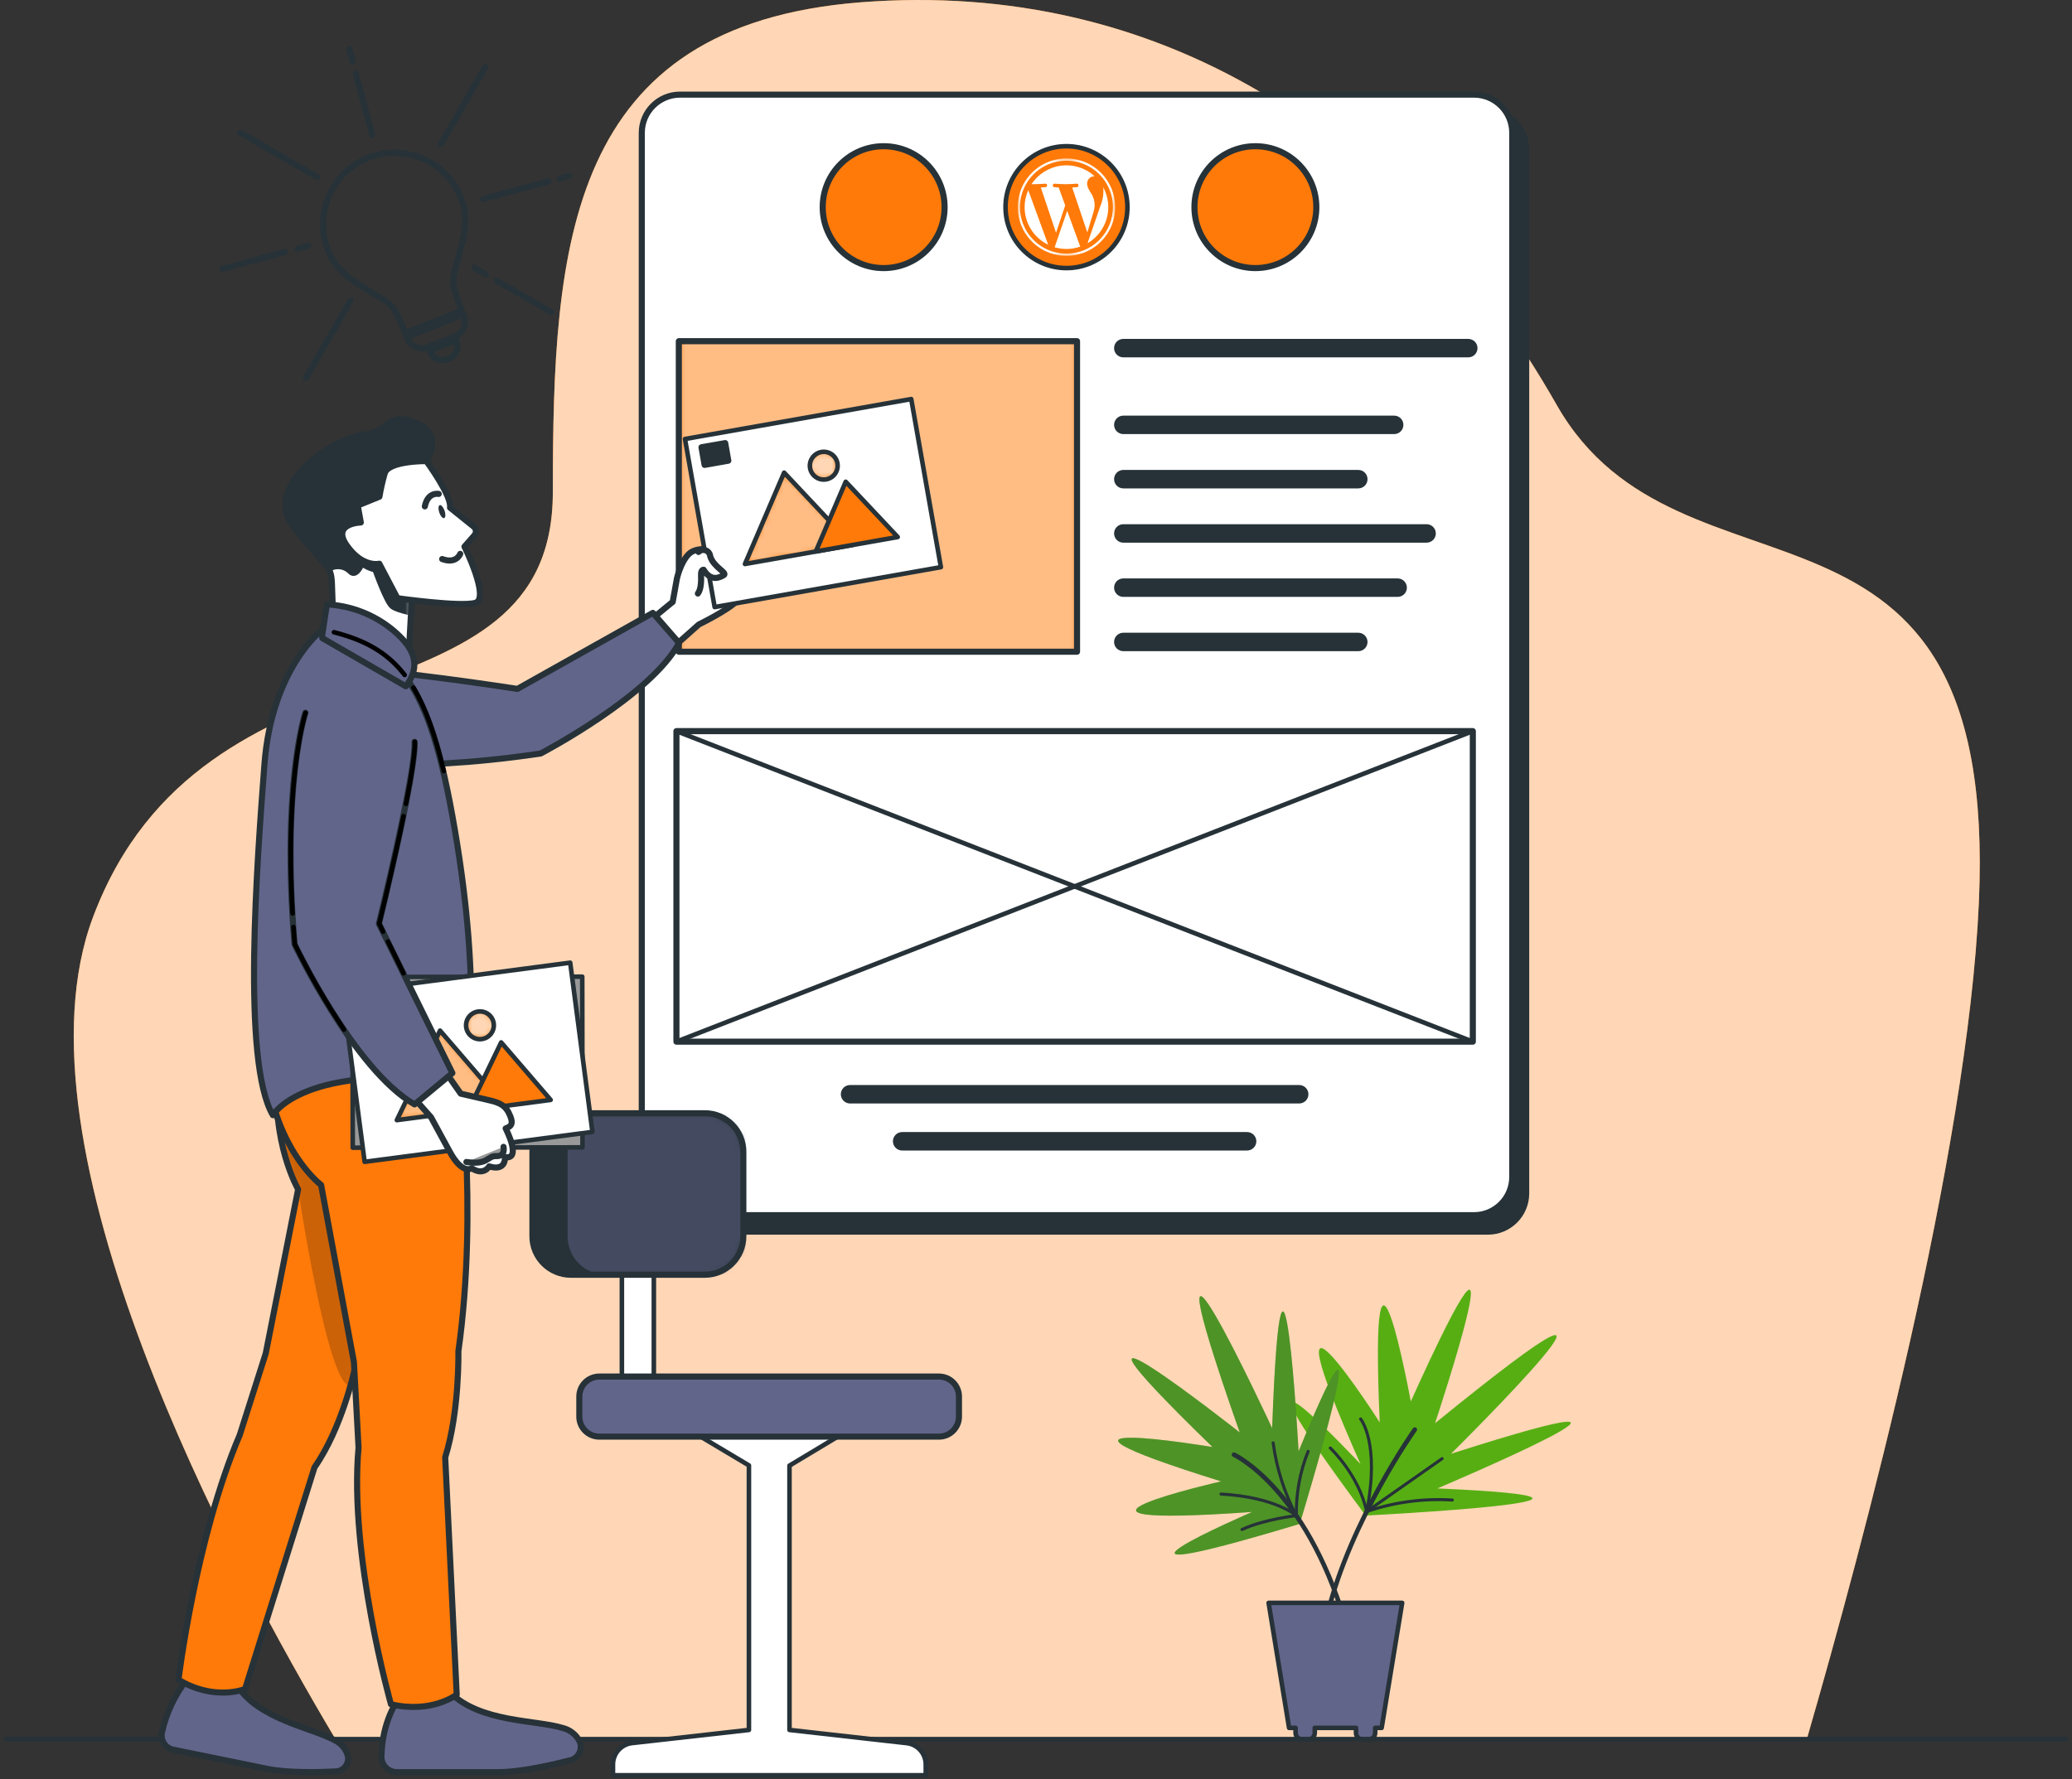 <svg xmlns="http://www.w3.org/2000/svg" width="340" height="292" viewBox="0 0 340 292" fill="none"><rect x="0" y="0" width="340" height="292" fill="#333333" stroke="none"/><path d="M255.447 66.469C229.918 21.641 189.756 -3.371 141.357 0.367C92.959 4.105 90.717 40.248 90.717 80.776C90.717 120.832 33.52 102.148 15.286 150.463C1.077 188.111 38.034 256.895 55.053 285.448H296.484C305.852 253.088 322.871 189.403 324.717 148.184C328.038 74.074 275.817 102.255 255.447 66.469Z" fill="#FF7A09"></path><path opacity="0.7" d="M255.447 66.469C229.918 21.641 189.756 -3.371 141.357 0.367C92.959 4.105 90.717 40.248 90.717 80.776C90.717 120.832 33.52 102.148 15.286 150.463C1.077 188.111 38.034 256.895 55.053 285.448H296.484C305.852 253.088 322.871 189.403 324.717 148.184C328.038 74.074 275.817 102.255 255.447 66.469Z" fill="white"></path><path d="M235.481 233.6C235.481 233.6 251.057 186.759 231.5 230.022C231.5 230.022 224.601 192.366 226.402 233.456C226.402 233.456 206.237 201.925 223.241 240.294C223.241 240.294 197.074 212.387 224.092 248.75C224.092 248.75 276.867 246.099 235.861 244.298C235.861 244.298 283.599 224.072 238.095 238.615C238.095 238.63 278.782 198.338 235.481 233.6Z" fill="#57AE13"></path><path d="M232.159 234.641C232.159 234.641 221.666 249.434 217.867 264.767" stroke="#263238" stroke-width="0.75" stroke-linecap="round" stroke-linejoin="round"></path><path d="M203.43 235.107C203.43 235.107 166.702 206.174 198.955 237.5C198.955 237.5 163.2 231.551 200.376 243.146C200.376 243.146 165.806 250.979 205.467 248.16C205.467 248.16 172.195 262.505 213.277 250.12C213.277 250.12 227.873 202.254 213.087 238.207C213.087 238.207 210.413 189.178 208.749 234.408C208.749 234.393 185.894 185.204 203.43 235.107Z" fill="#4F9326"></path><path opacity="0.3" d="M203.43 235.107C203.43 235.107 166.702 206.174 198.955 237.5C198.955 237.5 163.2 231.551 200.376 243.146C200.376 243.146 165.806 250.979 205.467 248.16C205.467 248.16 172.195 262.505 213.277 250.12C213.277 250.12 227.873 202.254 213.087 238.207C213.087 238.207 210.413 189.178 208.749 234.408C208.749 234.393 185.894 185.204 203.43 235.107Z" fill="#4F9326"></path><path d="M220.719 266.171C214.117 244.137 202.484 238.758 202.484 238.758" stroke="#263238" stroke-width="0.75" stroke-linecap="round" stroke-linejoin="round"></path><path d="M218.289 237.664C218.289 237.664 223 242.086 224.253 248.096C228.772 246.551 233.551 245.908 238.317 246.204" stroke="#263238" stroke-width="0.5" stroke-linecap="round" stroke-linejoin="round"></path><path d="M223.266 232.898C223.266 232.898 226.502 236.827 224.253 248.094L236.638 239.41" stroke="#263238" stroke-width="0.5" stroke-linecap="round" stroke-linejoin="round"></path><path d="M214.655 238.219C213.31 241.569 212.653 245.155 212.725 248.765C212.725 248.765 207.406 249.357 203.805 251.044" stroke="#263238" stroke-width="0.5" stroke-linecap="round" stroke-linejoin="round"></path><path d="M208.915 236.82C209.473 240.992 210.759 245.035 212.714 248.764C212.714 248.764 209.325 245.725 200.359 245.223" stroke="#263238" stroke-width="0.5" stroke-linecap="round" stroke-linejoin="round"></path><path d="M208.172 263.086H230.084L226.718 283.6H225.655V284.421C225.656 284.561 225.629 284.7 225.576 284.83C225.523 284.96 225.445 285.078 225.346 285.178C225.247 285.277 225.129 285.356 225 285.41C224.87 285.464 224.731 285.492 224.591 285.492H223.573C223.432 285.492 223.294 285.464 223.164 285.41C223.034 285.356 222.917 285.277 222.818 285.178C222.719 285.078 222.641 284.96 222.588 284.83C222.535 284.7 222.508 284.561 222.509 284.421V283.6H215.747V284.421C215.747 284.561 215.719 284.701 215.665 284.831C215.612 284.961 215.533 285.079 215.433 285.178C215.334 285.278 215.216 285.357 215.086 285.411C214.956 285.464 214.816 285.492 214.676 285.492H213.658C213.375 285.49 213.104 285.376 212.905 285.176C212.706 284.975 212.594 284.704 212.594 284.421V283.6H211.53L208.172 263.086Z" fill="#62658A" stroke="#263238" stroke-width="0.75" stroke-linecap="round" stroke-linejoin="round"></path><path d="M1 285.445H339" stroke="#263238" stroke-width="0.75" stroke-linecap="round" stroke-linejoin="round"></path><path d="M244.158 18.227H113.87C110.404 18.227 107.594 21.036 107.594 24.503V195.873C107.594 199.339 110.404 202.149 113.87 202.149H244.158C247.625 202.149 250.434 199.339 250.434 195.873V24.503C250.434 21.036 247.625 18.227 244.158 18.227Z" fill="#263238" stroke="#263238" stroke-linecap="round" stroke-linejoin="round"></path><path d="M241.876 15.531H111.588C108.122 15.531 105.312 18.341 105.312 21.807V193.178C105.312 196.644 108.122 199.454 111.588 199.454H241.876C245.342 199.454 248.152 196.644 248.152 193.178V21.807C248.152 18.341 245.342 15.531 241.876 15.531Z" fill="white"></path><mask id="mask0_103_4929" style="mask-type:luminance" maskUnits="userSpaceOnUse" x="105" y="15" width="144" height="185"><path d="M241.876 15.531H111.588C108.122 15.531 105.312 18.341 105.312 21.807V193.178C105.312 196.644 108.122 199.454 111.588 199.454H241.876C245.342 199.454 248.152 196.644 248.152 193.178V21.807C248.152 18.341 245.342 15.531 241.876 15.531Z" fill="white"></path></mask><g mask="url(#mask0_103_4929)"><path opacity="0.8" d="M241.876 15.531H111.588C108.122 15.531 105.312 18.341 105.312 21.807V193.178C105.312 196.644 108.122 199.454 111.588 199.454H241.876C245.342 199.454 248.152 196.644 248.152 193.178V21.807C248.152 18.341 245.342 15.531 241.876 15.531Z" fill="white"></path></g><path d="M241.876 15.531H111.588C108.122 15.531 105.312 18.341 105.312 21.807V193.178C105.312 196.644 108.122 199.454 111.588 199.454H241.876C245.342 199.454 248.152 196.644 248.152 193.178V21.807C248.152 18.341 245.342 15.531 241.876 15.531Z" stroke="#263238" stroke-linecap="round" stroke-linejoin="round"></path><path d="M176.733 56H111.391V106.967H176.733V56Z" fill="#FF7A09"></path><mask id="mask1_103_4929" style="mask-type:luminance" maskUnits="userSpaceOnUse" x="111" y="56" width="66" height="51"><path d="M176.733 56H111.391V106.967H176.733V56Z" fill="white"></path></mask><g mask="url(#mask1_103_4929)"><path opacity="0.5" d="M176.733 56H111.391V106.967H176.733V56Z" fill="white"></path></g><path d="M176.733 56H111.391V106.967H176.733V56Z" stroke="#263238" stroke-linecap="round" stroke-linejoin="round"></path><path d="M240.932 58.279H184.327C184.025 58.279 183.735 58.159 183.521 57.946C183.308 57.732 183.188 57.442 183.188 57.14C183.188 56.837 183.308 56.548 183.521 56.334C183.735 56.12 184.025 56 184.327 56H240.932C241.235 56 241.525 56.12 241.738 56.334C241.952 56.548 242.072 56.837 242.072 57.14C242.072 57.442 241.952 57.732 241.738 57.946C241.525 58.159 241.235 58.279 240.932 58.279Z" fill="#263238" stroke="#263238" stroke-width="0.75" stroke-linecap="round" stroke-linejoin="round"></path><path d="M228.775 70.873H184.327C184.025 70.873 183.735 70.753 183.521 70.539C183.308 70.325 183.188 70.036 183.188 69.733C183.188 69.431 183.308 69.141 183.521 68.927C183.735 68.714 184.025 68.594 184.327 68.594H228.775C229.077 68.594 229.367 68.714 229.581 68.927C229.794 69.141 229.915 69.431 229.915 69.733C229.915 70.036 229.794 70.325 229.581 70.539C229.367 70.753 229.077 70.873 228.775 70.873Z" fill="#263238" stroke="#263238" stroke-width="0.75" stroke-linecap="round" stroke-linejoin="round"></path><path d="M222.886 77.508H184.327C183.698 77.508 183.188 78.018 183.188 78.648C183.188 79.277 183.698 79.788 184.327 79.788H222.886C223.516 79.788 224.026 79.277 224.026 78.648C224.026 78.018 223.516 77.508 222.886 77.508Z" fill="#263238" stroke="#263238" stroke-width="0.75" stroke-linecap="round" stroke-linejoin="round"></path><path d="M234.093 88.693H184.327C184.025 88.693 183.735 88.573 183.521 88.36C183.308 88.146 183.188 87.856 183.188 87.554C183.188 87.251 183.308 86.962 183.521 86.748C183.735 86.534 184.025 86.414 184.327 86.414H234.093C234.396 86.414 234.686 86.534 234.899 86.748C235.113 86.962 235.233 87.251 235.233 87.554C235.233 87.856 235.113 88.146 234.899 88.36C234.686 88.573 234.396 88.693 234.093 88.693Z" fill="#263238" stroke="#263238" stroke-width="0.75" stroke-linecap="round" stroke-linejoin="round"></path><path d="M229.345 97.593H184.327C184.025 97.593 183.735 97.472 183.521 97.258C183.308 97.044 183.188 96.754 183.188 96.453C183.188 96.15 183.308 95.861 183.521 95.647C183.735 95.433 184.025 95.312 184.327 95.312H229.345C229.647 95.312 229.937 95.433 230.151 95.647C230.364 95.861 230.484 96.15 230.484 96.453C230.484 96.754 230.364 97.044 230.151 97.258C229.937 97.472 229.647 97.593 229.345 97.593Z" fill="#263238" stroke="#263238" stroke-width="0.75" stroke-linecap="round" stroke-linejoin="round"></path><path d="M222.886 106.506H184.327C184.025 106.506 183.735 106.386 183.521 106.172C183.308 105.959 183.188 105.669 183.188 105.367C183.188 105.064 183.308 104.774 183.521 104.561C183.735 104.347 184.025 104.227 184.327 104.227H222.886C223.189 104.227 223.479 104.347 223.692 104.561C223.906 104.774 224.026 105.064 224.026 105.367C224.026 105.669 223.906 105.959 223.692 106.172C223.479 106.386 223.189 106.506 222.886 106.506Z" fill="#263238" stroke="#263238" stroke-width="0.75" stroke-linecap="round" stroke-linejoin="round"></path><path d="M175 44C180.523 44 185 39.523 185 34C185 28.477 180.523 24 175 24C169.477 24 165 28.477 165 34C165 39.523 169.477 44 175 44Z" fill="#FF7A09" stroke="#263238" stroke-width="0.75" stroke-linecap="round" stroke-linejoin="round"></path><path d="M145 44C150.523 44 155 39.523 155 34C155 28.477 150.523 24 145 24C139.477 24 135 28.477 135 34C135 39.523 139.477 44 145 44Z" fill="#FF7A09" stroke="#263238" stroke-linecap="round" stroke-linejoin="round"></path><path d="M206 44C211.523 44 216 39.523 216 34C216 28.477 211.523 24 206 24C200.477 24 196 28.477 196 34C196 39.523 200.477 44 206 44Z" fill="#FF7A09" stroke="#263238" stroke-linecap="round" stroke-linejoin="round"></path><path d="M148.726 286.095L129.549 283.938V240.554L139.388 234.642V232.477H113.016V234.627L122.893 240.523V283.938L103.716 286.095C102.855 286.193 102.06 286.603 101.483 287.249C100.905 287.895 100.586 288.732 100.586 289.598V291.376H151.91V289.598C151.908 288.723 151.582 287.88 150.993 287.233C150.405 286.586 149.597 286.18 148.726 286.095Z" fill="white" stroke="#263238" stroke-width="0.75" stroke-linecap="round" stroke-linejoin="round"></path><path d="M107.29 207.055H102.047V230.867H107.29V207.055Z" fill="white" stroke="#263238" stroke-width="0.75" stroke-linecap="round" stroke-linejoin="round"></path><path d="M154.068 225.938H98.352C96.535 225.938 95.062 227.41 95.062 229.227V232.509C95.062 234.326 96.535 235.799 98.352 235.799H154.068C155.885 235.799 157.358 234.326 157.358 232.509V229.227C157.358 227.41 155.885 225.938 154.068 225.938Z" fill="#62658A" stroke="#263238" stroke-linecap="round" stroke-linejoin="round"></path><path d="M115.654 182.719H93.689C90.197 182.719 87.367 185.549 87.367 189.04V202.906C87.367 206.398 90.197 209.228 93.689 209.228H115.654C119.145 209.228 121.976 206.398 121.976 202.906V189.04C121.976 185.549 119.145 182.719 115.654 182.719Z" fill="#263238"></path><mask id="mask2_103_4929" style="mask-type:luminance" maskUnits="userSpaceOnUse" x="87" y="182" width="35" height="28"><path d="M115.646 182.719H93.681C90.19 182.719 87.359 185.549 87.359 189.041V202.907C87.359 206.398 90.19 209.228 93.681 209.228H115.646C119.138 209.228 121.968 206.398 121.968 202.907V189.041C121.968 185.549 119.138 182.719 115.646 182.719Z" fill="white"></path></mask><g mask="url(#mask2_103_4929)"><path opacity="0.5" d="M121.422 182.719H99.456C95.965 182.719 93.135 185.549 93.135 189.041V202.907C93.135 206.398 95.965 209.228 99.456 209.228H121.422C124.913 209.228 127.743 206.398 127.743 202.907V189.041C127.743 185.549 124.913 182.719 121.422 182.719Z" fill="#62658A"></path></g><path d="M115.654 182.719H93.689C90.197 182.719 87.367 185.549 87.367 189.04V202.906C87.367 206.398 90.197 209.228 93.689 209.228H115.654C119.145 209.228 121.976 206.398 121.976 202.906V189.04C121.976 185.549 119.145 182.719 115.654 182.719Z" stroke="#263238" stroke-linecap="round" stroke-linejoin="round"></path><path d="M54.469 95.847C54.538 97.883 54.751 103.992 54.751 103.992L66.862 111.256L67.621 97.412L68.039 78.417L70.03 75.652C70.03 75.652 73.008 71.093 68.039 69.323C63.07 67.552 64.453 70.842 59.514 71.397C54.576 71.951 42.997 79.755 48.239 86.54C53.482 93.324 54.348 92.443 54.469 95.847Z" fill="white"></path><mask id="mask3_103_4929" style="mask-type:luminance" maskUnits="userSpaceOnUse" x="46" y="68" width="25" height="44"><path d="M54.469 95.847C54.538 97.883 54.751 103.992 54.751 103.992L66.862 111.256L67.621 97.412L68.039 78.417L70.03 75.652C70.03 75.652 73.008 71.093 68.039 69.323C63.07 67.552 64.453 70.842 59.514 71.397C54.576 71.951 42.997 79.755 48.239 86.54C53.482 93.324 54.348 92.443 54.469 95.847Z" fill="white"></path></mask><g mask="url(#mask3_103_4929)"><path d="M59.112 92.223C59.821 92.836 60.673 93.261 61.589 93.461C61.589 93.461 63.465 98.78 64.407 99.494C65.35 100.209 68.708 100.779 68.708 100.779L69.696 93.765L62.721 89.207L58.922 88.067L59.112 92.223Z" fill="#263238" stroke="#263238" stroke-linecap="round" stroke-linejoin="round"></path></g><path d="M54.469 95.847C54.538 97.883 54.751 103.992 54.751 103.992L66.862 111.256L67.621 97.412L68.039 78.417L70.03 75.652C70.03 75.652 73.008 71.093 68.039 69.323C63.07 67.552 64.453 70.842 59.514 71.397C54.576 71.951 42.997 79.755 48.239 86.54C53.482 93.324 54.348 92.443 54.469 95.847Z" stroke="#263238" stroke-linecap="round" stroke-linejoin="round"></path><path d="M68.025 78.433L70.015 75.668C70.015 75.668 72.993 71.109 68.025 69.338C63.056 67.568 64.438 70.858 59.5 71.413C54.561 71.967 42.989 79.755 48.232 86.54C51.636 90.977 53.201 92.14 53.908 93.378C54.466 93.019 55.131 92.865 55.791 92.941C56.45 93.017 57.062 93.319 57.524 93.796C59.5 95.764 61.513 84.77 61.513 84.77L67.987 80.173L68.025 78.433Z" fill="#263238" stroke="#263238" stroke-linecap="round" stroke-linejoin="round"></path><path d="M59.206 85.755C59.206 85.755 54.328 85.884 56.926 89.554C59.525 93.223 62.245 92.524 62.245 92.524L65.216 98.185C65.216 98.185 75.556 99.644 77.995 98.945C80.434 98.246 76.217 89.721 76.217 89.721L77.836 87.867C77.926 87.765 77.994 87.647 78.037 87.518C78.079 87.389 78.095 87.252 78.083 87.117C78.071 86.982 78.031 86.851 77.966 86.731C77.902 86.612 77.813 86.507 77.707 86.423L73.847 83.323C74.174 81.416 69.957 75.68 69.957 75.68C69.957 75.68 63.696 75.612 63.119 77.724C62.764 78.974 62.478 80.242 62.26 81.523L58.704 82.974L59.206 85.755Z" fill="white"></path><path d="M59.206 85.755C59.206 85.755 54.328 85.884 56.926 89.554C59.525 93.223 62.245 92.524 62.245 92.524L65.216 98.185C65.216 98.185 75.556 99.644 77.995 98.945C80.434 98.246 76.217 89.721 76.217 89.721L77.836 87.867C77.926 87.765 77.994 87.647 78.037 87.518C78.079 87.389 78.095 87.252 78.083 87.117C78.071 86.982 78.031 86.851 77.966 86.731C77.902 86.612 77.813 86.507 77.707 86.423L73.847 83.323C74.174 81.416 69.957 75.68 69.957 75.68C69.957 75.68 63.696 75.612 63.119 77.724C62.764 78.974 62.478 80.242 62.26 81.523L58.704 82.974L59.206 85.755Z" stroke="#263238" stroke-linecap="round" stroke-linejoin="round"></path><path d="M72.954 83.821C73.152 84.406 73.121 84.953 72.878 85.037C72.635 85.12 72.278 84.71 72.08 84.117C71.883 83.525 71.921 82.993 72.156 82.909C72.392 82.826 72.741 83.236 72.954 83.821Z" fill="#263238"></path><path d="M71.99 81.07C71.99 81.07 70.212 80.675 69.711 83.114" stroke="#263238" stroke-linecap="round" stroke-linejoin="round"></path><path d="M75.518 90.906C75.518 90.906 74.903 92.623 72.555 91.757" stroke="#263238" stroke-linecap="round" stroke-linejoin="round"></path><path d="M118.404 90.58C119.163 90.907 119.224 92.282 119.224 92.282C120.85 91.621 120.455 94.463 120.455 94.463C122.271 94.03 120.835 96.924 120.835 96.924C120.835 96.924 122.013 97.456 120.926 98.626C119.498 100.146 114.665 102.501 114.665 102.501L108.496 108.002L104.203 103.854L110.388 98.786C110.388 98.786 110.684 97.137 111.072 94.987C111.072 94.987 111.641 92.343 113.009 90.953C114.377 89.562 117.575 90.254 118.404 90.58Z" fill="white" stroke="#263238" stroke-linecap="round" stroke-linejoin="round"></path><path d="M117.239 92.125C117.239 92.125 116.396 96.152 118.478 93.052C118.478 93.052 116.73 97.489 119.64 95.02C119.64 95.02 116.639 98.127 119.496 97.246C119.496 97.246 118.143 97.823 118.037 98.492C117.931 99.161 119.276 98.948 119.276 98.948" fill="#999999"></path><path d="M117.239 92.125C117.239 92.125 116.396 96.152 118.478 93.052C118.478 93.052 116.73 97.489 119.64 95.02C119.64 95.02 116.639 98.127 119.496 97.246C119.496 97.246 118.143 97.823 118.037 98.492C117.931 99.161 119.276 98.948 119.276 98.948" stroke="#263238" stroke-linecap="round" stroke-linejoin="round"></path><path d="M54.164 124.588C54.164 124.588 65.158 127.149 88.712 123.677C88.712 123.677 106.802 114.225 111.422 105.525L107.129 100.594L84.905 113.07C84.905 113.07 61.762 109.499 57.477 110.031L54.164 124.588Z" fill="#62658A" stroke="#263238" stroke-linecap="round" stroke-linejoin="round"></path><path d="M149.525 65.5L112.398 72.053L117.268 99.64L154.395 93.087L149.525 65.5Z" fill="white" stroke="#263238" stroke-width="0.75" stroke-linecap="round" stroke-linejoin="round"></path><path d="M119 72.727L115.109 73.413L115.619 76.302L119.51 75.615L119 72.727Z" fill="#263238" stroke="#263238" stroke-linecap="round" stroke-linejoin="round"></path><path d="M122.242 92.569L128.67 77.578L139.839 89.461L122.242 92.569Z" fill="#FF7A09"></path><mask id="mask4_103_4929" style="mask-type:luminance" maskUnits="userSpaceOnUse" x="122" y="77" width="18" height="16"><path d="M122.242 92.569L128.67 77.578L139.839 89.461L122.242 92.569Z" fill="white"></path></mask><g mask="url(#mask4_103_4929)"><path opacity="0.5" d="M122.242 92.569L128.67 77.578L139.839 89.461L122.242 92.569Z" fill="white"></path></g><path d="M122.242 92.569L128.67 77.578L139.839 89.461L122.242 92.569Z" stroke="#263238" stroke-width="0.75" stroke-linecap="round" stroke-linejoin="round"></path><path d="M133.867 90.513L138.775 79.07L147.308 88.142L133.867 90.513Z" fill="#FF7A09" stroke="#263238" stroke-width="0.75" stroke-linecap="round" stroke-linejoin="round"></path><path d="M137.414 76.037C137.493 76.481 137.439 76.938 137.257 77.352C137.076 77.765 136.776 78.115 136.396 78.357C136.016 78.6 135.572 78.724 135.121 78.715C134.67 78.705 134.232 78.561 133.863 78.303C133.493 78.044 133.209 77.681 133.045 77.261C132.882 76.84 132.847 76.381 132.945 75.941C133.043 75.5 133.27 75.099 133.596 74.787C133.922 74.476 134.333 74.268 134.778 74.19C135.372 74.087 135.983 74.222 136.478 74.569C136.972 74.915 137.309 75.443 137.414 76.037Z" fill="#FF7A09"></path><mask id="mask5_103_4929" style="mask-type:luminance" maskUnits="userSpaceOnUse" x="132" y="74" width="6" height="5"><path d="M137.414 76.037C137.493 76.481 137.439 76.938 137.257 77.351C137.076 77.764 136.776 78.115 136.396 78.357C136.016 78.6 135.572 78.724 135.121 78.715C134.67 78.705 134.232 78.561 133.863 78.303C133.493 78.044 133.209 77.681 133.045 77.261C132.882 76.84 132.847 76.381 132.945 75.941C133.043 75.5 133.27 75.099 133.596 74.787C133.922 74.476 134.333 74.268 134.778 74.19C135.372 74.087 135.983 74.222 136.478 74.569C136.972 74.915 137.309 75.443 137.414 76.037Z" fill="white"></path></mask><g mask="url(#mask5_103_4929)"><path opacity="0.7" d="M137.414 76.037C137.493 76.481 137.439 76.938 137.257 77.351C137.076 77.764 136.776 78.115 136.396 78.357C136.016 78.6 135.572 78.724 135.121 78.715C134.67 78.705 134.232 78.561 133.863 78.303C133.493 78.044 133.209 77.681 133.045 77.261C132.882 76.84 132.847 76.381 132.945 75.941C133.043 75.5 133.27 75.099 133.596 74.787C133.922 74.476 134.333 74.268 134.778 74.19C135.372 74.087 135.983 74.222 136.478 74.569C136.972 74.915 137.309 75.443 137.414 76.037Z" fill="white"></path></g><path d="M137.414 76.037C137.493 76.481 137.439 76.938 137.257 77.352C137.076 77.765 136.776 78.115 136.396 78.357C136.016 78.6 135.572 78.724 135.121 78.715C134.67 78.705 134.232 78.561 133.863 78.303C133.493 78.044 133.209 77.681 133.045 77.261C132.882 76.84 132.847 76.381 132.945 75.941C133.043 75.5 133.27 75.099 133.596 74.787C133.922 74.476 134.333 74.268 134.778 74.19C135.372 74.087 135.983 74.222 136.478 74.569C136.972 74.915 137.309 75.443 137.414 76.037Z" stroke="#263238" stroke-width="0.75" stroke-linecap="round" stroke-linejoin="round"></path><path d="M114.622 90.594C114.773 90.443 114.965 90.338 115.174 90.292C115.383 90.246 115.601 90.26 115.802 90.334C116.003 90.407 116.179 90.537 116.309 90.706C116.439 90.876 116.518 91.08 116.537 91.293C117.076 93.102 119.409 94.006 118.77 94.393C118.132 94.781 116.666 95.54 115.458 93.512C115.458 93.512 115.009 93.466 115.04 94.34C115.078 95.404 115.04 96.733 114.516 97.417" fill="white"></path><path d="M114.622 90.594C114.773 90.443 114.965 90.338 115.174 90.292C115.383 90.246 115.601 90.26 115.802 90.334C116.003 90.407 116.179 90.537 116.309 90.706C116.439 90.876 116.518 91.08 116.537 91.293C117.076 93.102 119.409 94.006 118.77 94.393C118.132 94.781 116.666 95.54 115.458 93.512C115.458 93.512 115.009 93.466 115.04 94.34C115.078 95.404 115.04 96.733 114.516 97.417" stroke="#263238" stroke-linecap="round" stroke-linejoin="round"></path><path d="M30.671 275.656C28.686 278.203 27.29 281.159 26.583 284.31C26.512 284.621 26.504 284.944 26.561 285.259C26.616 285.574 26.735 285.874 26.91 286.142C27.084 286.409 27.31 286.64 27.575 286.818C27.84 286.997 28.139 287.121 28.452 287.182L43.876 290.327C47.265 291.026 52.454 290.882 55.075 290.753C55.378 290.742 55.674 290.666 55.945 290.532C56.216 290.397 56.455 290.206 56.646 289.972C56.838 289.737 56.977 289.465 57.054 289.172C57.132 288.88 57.146 288.574 57.096 288.276C56.953 287.691 56.678 287.147 56.292 286.685C55.906 286.222 55.42 285.855 54.87 285.609C51.223 283.588 42.554 282.228 38.983 276.75L30.671 275.656Z" fill="#62658A" stroke="#263238" stroke-linecap="round" stroke-linejoin="round"></path><path d="M76.662 180.763C76.662 180.763 68.547 203.306 58.161 224.876C58.161 224.876 56.148 234.359 51.612 240.832L40.215 277.218C40.215 277.218 35.215 279.277 29.289 275.699C29.289 275.699 32.115 252.419 39.341 235.529L43.604 222.149L48.922 195.207C48.922 195.207 44.416 187.411 45.617 175.969L65.622 175.695L76.662 180.763Z" fill="#FF7A09"></path><mask id="mask6_103_4929" style="mask-type:luminance" maskUnits="userSpaceOnUse" x="29" y="175" width="48" height="103"><path d="M76.662 180.763C76.662 180.763 68.547 203.306 58.161 224.876C58.161 224.876 56.148 234.359 51.612 240.832L40.215 277.218C40.215 277.218 35.215 279.277 29.289 275.699C29.289 275.699 32.115 252.419 39.341 235.529L43.603 222.149L48.922 195.207C48.922 195.207 44.416 187.411 45.617 175.969L65.622 175.695L76.662 180.763Z" fill="white"></path></mask><g mask="url(#mask6_103_4929)"><path opacity="0.2" d="M50.974 177.238C49.629 177.998 48.353 178.857 46.985 179.571C46.274 179.912 45.586 180.3 44.926 180.733C44.972 180.733 44.88 180.802 44.789 180.885C44.803 181.009 44.803 181.134 44.789 181.258C44.751 181.488 44.685 181.712 44.592 181.926C44.946 182.271 45.218 182.691 45.387 183.156C45.557 183.62 45.62 184.116 45.572 184.608C45.572 184.958 45.572 185.307 45.511 185.657L45.61 185.809C46.053 186.794 46.352 187.838 46.499 188.909C46.821 190.503 47.35 192.048 48.072 193.505C48.225 193.843 48.34 194.198 48.413 194.561L48.923 195.207C48.923 195.207 53.846 228.152 57.516 227.415C61.186 226.678 63.594 209.127 63.594 209.127L50.974 177.238Z" fill="black"></path></g><path d="M76.662 180.763C76.662 180.763 68.547 203.306 58.161 224.876C58.161 224.876 56.148 234.359 51.612 240.832L40.215 277.218C40.215 277.218 35.215 279.277 29.289 275.699C29.289 275.699 32.115 252.419 39.341 235.529L43.604 222.149L48.922 195.207C48.922 195.207 44.416 187.411 45.617 175.969L65.622 175.695L76.662 180.763Z" stroke="#263238" stroke-linecap="round" stroke-linejoin="round"></path><path d="M65.147 279.271C65.147 279.271 62.715 282.515 62.586 288.305C62.583 288.64 62.647 288.973 62.773 289.284C62.9 289.595 63.087 289.878 63.324 290.116C63.561 290.355 63.842 290.543 64.153 290.672C64.463 290.8 64.796 290.866 65.131 290.865H81.847C85.516 290.865 90.873 289.611 93.57 288.92C93.884 288.842 94.178 288.697 94.432 288.497C94.686 288.296 94.895 288.043 95.043 287.756C95.192 287.468 95.278 287.152 95.295 286.829C95.312 286.506 95.26 286.182 95.143 285.881C94.865 285.309 94.461 284.808 93.963 284.413C93.464 284.019 92.883 283.741 92.263 283.601C88.039 282.287 78.747 282.72 73.869 277.789L65.147 279.271Z" fill="#62658A" stroke="#263238" stroke-linecap="round" stroke-linejoin="round"></path><path d="M75.217 173.817C75.217 173.817 78.568 198.062 75.217 221.791C75.217 221.791 75.422 231.668 73.052 239.19L74.944 278.144C74.944 278.144 70.879 281.305 64.155 279.725C64.155 279.725 57.233 255.206 58.836 237.609L58.077 223.568L52.69 194.484C52.69 194.484 46.513 189.925 44.188 178.665L63.182 172.336L75.217 173.817Z" fill="#FF7A09" stroke="#263238" stroke-linecap="round" stroke-linejoin="round"></path><path d="M52.885 103.352C52.885 103.352 44.581 109.681 43.388 125.499C42.195 141.318 39.635 174.339 44.778 183.038C44.778 183.038 49.717 174.156 76.416 177.72C76.416 177.72 79.182 164.469 75.026 138.568C70.87 112.667 66.129 106.125 52.885 103.352Z" fill="#62658A" stroke="#263238" stroke-linecap="round" stroke-linejoin="round"></path><path d="M52.883 104.141L53.643 99.203C57.63 99.41 61.444 100.899 64.515 103.45C68.048 106.428 69.165 109.285 66.589 112.643L52.883 104.734V104.141Z" fill="#62658A" stroke="#263238" stroke-linecap="round" stroke-linejoin="round"></path><path d="M66.406 110.786C63.512 107.041 59.812 105.042 54.797 103.773" stroke="black" stroke-width="0.75" stroke-linecap="round" stroke-linejoin="round"></path><path d="M72.82 126.543C71.415 120.602 69.834 116.195 67.844 112.867" stroke="black" stroke-width="0.75" stroke-linecap="round" stroke-linejoin="round"></path><path d="M95.544 160.305L57.844 160.358L57.883 188.371L95.584 188.319L95.544 160.305Z" fill="#999999" stroke="#263238" stroke-width="0.75" stroke-linecap="round" stroke-linejoin="round"></path><path d="M64.24 162.156L60.289 162.162L60.293 165.095L64.244 165.089L64.24 162.156Z" fill="#263238" stroke="#263238" stroke-linecap="round" stroke-linejoin="round"></path><path d="M63.992 182.278L72.912 168.617L81.862 182.248L63.992 182.278Z" fill="#FF7A09"></path><mask id="mask7_103_4929" style="mask-type:luminance" maskUnits="userSpaceOnUse" x="63" y="168" width="19" height="15"><path d="M63.992 182.278L72.912 168.617L81.862 182.247L63.992 182.278Z" fill="white"></path></mask><g mask="url(#mask7_103_4929)"><path opacity="0.5" d="M63.992 182.278L72.912 168.617L81.862 182.247L63.992 182.278Z" fill="white"></path></g><path d="M63.992 182.278L72.912 168.617L81.862 182.248L63.992 182.278Z" stroke="#263238" stroke-width="0.75" stroke-linecap="round" stroke-linejoin="round"></path><path d="M75.805 182.26L82.612 171.828L89.451 182.237L75.805 182.26Z" fill="#FF7A09" stroke="#263238" stroke-width="0.75" stroke-linecap="round" stroke-linejoin="round"></path><path d="M81.793 168.599C81.793 169.05 81.659 169.491 81.409 169.866C81.159 170.24 80.802 170.533 80.386 170.705C79.969 170.878 79.511 170.923 79.069 170.835C78.627 170.747 78.221 170.53 77.902 170.211C77.583 169.892 77.366 169.486 77.278 169.044C77.19 168.602 77.235 168.143 77.408 167.727C77.58 167.31 77.873 166.954 78.247 166.704C78.622 166.454 79.063 166.32 79.514 166.32C80.118 166.32 80.698 166.56 81.126 166.987C81.553 167.415 81.793 167.995 81.793 168.599Z" fill="#FF7A09"></path><mask id="mask8_103_4929" style="mask-type:luminance" maskUnits="userSpaceOnUse" x="77" y="166" width="5" height="5"><path d="M81.793 168.599C81.793 169.05 81.659 169.491 81.409 169.866C81.159 170.24 80.802 170.533 80.386 170.705C79.969 170.878 79.511 170.923 79.069 170.835C78.627 170.747 78.221 170.53 77.902 170.211C77.583 169.892 77.366 169.486 77.278 169.044C77.19 168.602 77.235 168.143 77.408 167.727C77.58 167.31 77.873 166.954 78.247 166.704C78.622 166.454 79.063 166.32 79.514 166.32C80.118 166.32 80.698 166.56 81.126 166.987C81.553 167.415 81.793 167.995 81.793 168.599Z" fill="white"></path></mask><g mask="url(#mask8_103_4929)"><path opacity="0.7" d="M81.793 168.599C81.793 169.05 81.659 169.491 81.409 169.866C81.159 170.24 80.802 170.533 80.386 170.705C79.969 170.878 79.511 170.923 79.069 170.835C78.627 170.747 78.221 170.53 77.902 170.211C77.583 169.892 77.366 169.486 77.278 169.044C77.19 168.602 77.235 168.143 77.408 167.727C77.58 167.31 77.873 166.954 78.247 166.704C78.622 166.454 79.063 166.32 79.514 166.32C80.118 166.32 80.698 166.56 81.126 166.987C81.553 167.415 81.793 167.995 81.793 168.599Z" fill="white"></path></g><path d="M81.793 168.599C81.793 169.05 81.659 169.491 81.409 169.866C81.159 170.24 80.802 170.533 80.386 170.705C79.969 170.878 79.511 170.923 79.069 170.835C78.627 170.747 78.221 170.53 77.902 170.211C77.583 169.892 77.366 169.486 77.278 169.044C77.19 168.602 77.235 168.143 77.408 167.727C77.58 167.31 77.873 166.954 78.247 166.704C78.622 166.454 79.063 166.32 79.514 166.32C80.118 166.32 80.698 166.56 81.126 166.987C81.553 167.415 81.793 167.995 81.793 168.599Z" stroke="#263238" stroke-width="0.75" stroke-linecap="round" stroke-linejoin="round"></path><path d="M93.567 158.008L56.188 162.915L59.834 190.691L97.214 185.783L93.567 158.008Z" fill="white" stroke="#263238" stroke-width="0.75" stroke-linecap="round" stroke-linejoin="round"></path><path d="M62.769 163.883L58.852 164.397L59.233 167.305L63.151 166.79L62.769 163.883Z" fill="#263238" stroke="#263238" stroke-linecap="round" stroke-linejoin="round"></path><path d="M65.117 183.85L72.206 169.156L82.843 181.518L65.117 183.85Z" fill="#FF7A09"></path><mask id="mask9_103_4929" style="mask-type:luminance" maskUnits="userSpaceOnUse" x="65" y="169" width="18" height="15"><path d="M65.117 183.851L72.206 169.156L82.843 181.518L65.117 183.851Z" fill="white"></path></mask><g mask="url(#mask9_103_4929)"><path opacity="0.5" d="M65.117 183.851L72.206 169.156L82.843 181.518L65.117 183.851Z" fill="white"></path></g><path d="M65.117 183.85L72.206 169.156L82.843 181.518L65.117 183.85Z" stroke="#263238" stroke-width="0.75" stroke-linecap="round" stroke-linejoin="round"></path><path d="M76.828 182.309L82.238 171.094L90.36 180.531L76.828 182.309Z" fill="#FF7A09" stroke="#263238" stroke-width="0.75" stroke-linecap="round" stroke-linejoin="round"></path><path d="M81.016 167.988C81.075 168.435 81 168.889 80.801 169.294C80.602 169.698 80.287 170.034 79.897 170.26C79.507 170.486 79.059 170.591 78.609 170.562C78.159 170.533 77.728 170.371 77.37 170.097C77.012 169.823 76.744 169.449 76.598 169.022C76.453 168.596 76.437 168.136 76.553 167.7C76.669 167.264 76.912 166.873 77.251 166.575C77.589 166.278 78.008 166.087 78.455 166.028C78.752 165.988 79.054 166.007 79.343 166.085C79.632 166.162 79.904 166.295 80.142 166.477C80.379 166.659 80.579 166.886 80.729 167.146C80.879 167.405 80.976 167.691 81.016 167.988Z" fill="#FF7A09"></path><mask id="mask10_103_4929" style="mask-type:luminance" maskUnits="userSpaceOnUse" x="76" y="166" width="6" height="5"><path d="M81.016 167.987C81.075 168.434 81 168.889 80.801 169.293C80.602 169.697 80.287 170.034 79.897 170.26C79.507 170.485 79.059 170.59 78.609 170.561C78.159 170.532 77.728 170.37 77.37 170.096C77.012 169.822 76.744 169.449 76.598 169.022C76.453 168.595 76.437 168.135 76.553 167.7C76.669 167.264 76.912 166.873 77.251 166.575C77.589 166.277 78.008 166.087 78.455 166.027C78.752 165.988 79.054 166.007 79.343 166.084C79.632 166.161 79.904 166.295 80.142 166.477C80.379 166.659 80.579 166.886 80.729 167.145C80.879 167.404 80.976 167.691 81.016 167.987Z" fill="white"></path></mask><g mask="url(#mask10_103_4929)"><path opacity="0.7" d="M81.016 167.987C81.075 168.434 81 168.889 80.801 169.293C80.602 169.697 80.287 170.034 79.897 170.26C79.507 170.485 79.059 170.59 78.609 170.561C78.159 170.532 77.728 170.37 77.37 170.096C77.012 169.822 76.744 169.449 76.598 169.022C76.453 168.595 76.437 168.135 76.553 167.7C76.669 167.264 76.912 166.873 77.251 166.575C77.589 166.277 78.008 166.087 78.455 166.027C78.752 165.988 79.054 166.007 79.343 166.084C79.632 166.161 79.904 166.295 80.142 166.477C80.379 166.659 80.579 166.886 80.729 167.145C80.879 167.404 80.976 167.691 81.016 167.987Z" fill="white"></path></g><path d="M81.016 167.988C81.075 168.435 81 168.889 80.801 169.294C80.602 169.698 80.287 170.034 79.897 170.26C79.507 170.486 79.059 170.591 78.609 170.562C78.159 170.533 77.728 170.371 77.37 170.097C77.012 169.823 76.744 169.449 76.598 169.022C76.453 168.596 76.437 168.136 76.553 167.7C76.669 167.264 76.912 166.873 77.251 166.575C77.589 166.278 78.008 166.087 78.455 166.028C78.752 165.988 79.054 166.007 79.343 166.085C79.632 166.162 79.904 166.295 80.142 166.477C80.379 166.659 80.579 166.886 80.729 167.146C80.879 167.405 80.976 167.691 81.016 167.988Z" stroke="#263238" stroke-width="0.75" stroke-linecap="round" stroke-linejoin="round"></path><path d="M71.614 173.82L75.603 179.504L80.162 180.56C82.031 180.993 83.019 181.403 83.733 183.196C84.242 184.48 83.9 184.875 82.973 185.21C82.973 185.21 85.693 190.429 82.859 189.92C82.859 189.92 83.095 192.314 80.268 191.44C80.268 191.44 79.364 193.058 77.404 191.744C77.404 191.744 75.884 192.906 73.772 188.978L70.733 183.386L66.258 178.341L71.614 173.82Z" fill="white" stroke="#263238" stroke-linecap="round" stroke-linejoin="round"></path><path d="M82.625 188.234C82.625 188.234 83.005 189.814 81.447 189.753C79.889 189.693 80.171 191.273 76.531 190.718" fill="#999999"></path><path d="M82.625 188.234C82.625 188.234 83.005 189.814 81.447 189.753C79.889 189.693 80.171 191.273 76.531 190.718" stroke="#263238" stroke-linecap="round" stroke-linejoin="round"></path><path d="M50.11 116.984C50.11 116.984 46.159 128.844 48.332 154.973C48.332 154.973 58.065 175.533 68.026 181.27L74.233 176.126L62.176 151.607C62.176 151.607 68.345 126.496 68.026 121.755" fill="#62658A"></path><path d="M50.11 116.984C50.11 116.984 46.159 128.844 48.332 154.973C48.332 154.973 58.065 175.533 68.026 181.27L74.234 176.126L62.176 151.607C62.176 151.607 68.345 126.496 68.026 121.755" stroke="#263238" stroke-linecap="round" stroke-linejoin="round"></path><path d="M66.617 131.953C67.521 127.394 68.137 123.368 68.068 121.742" stroke="black" stroke-width="0.75" stroke-linecap="round" stroke-linejoin="round"></path><path d="M62.872 152.909L62.227 151.595C62.227 151.595 64.506 142.303 66.223 133.953" stroke="black" stroke-width="0.75" stroke-linecap="round" stroke-linejoin="round"></path><path d="M66.217 159.736L63.664 154.539" stroke="black" stroke-width="0.75" stroke-linecap="round" stroke-linejoin="round"></path><path d="M48.156 152.156C48.217 153.075 48.285 154.002 48.369 154.959C50.738 159.809 53.436 164.49 56.446 168.97" stroke="black" stroke-width="0.75" stroke-linecap="round" stroke-linejoin="round"></path><path d="M50.15 116.984C50.15 116.984 46.708 127.325 48.015 149.928" stroke="black" stroke-width="0.75" stroke-linecap="round" stroke-linejoin="round"></path><path d="M75.704 32.653C75.153 31.196 74.317 29.864 73.246 28.735C72.174 27.605 70.889 26.7 69.463 26.072C68.038 25.445 66.503 25.108 64.946 25.08C63.389 25.052 61.843 25.335 60.396 25.912C58.95 26.489 57.633 27.348 56.523 28.439C55.412 29.531 54.53 30.832 53.928 32.268C53.325 33.704 53.016 35.246 53.016 36.803C53.016 38.36 53.326 39.901 53.928 41.337C55.668 45.698 60.318 47.263 63.889 49.839C64.998 50.644 66.518 54.671 66.518 54.671L75.787 50.994C75.787 50.994 74.116 47.028 74.374 45.675C75.149 41.36 77.444 37.021 75.704 32.653Z" stroke="#263238" stroke-linecap="round" stroke-linejoin="round"></path><path d="M66.763 55.285L76.002 51.602L76.097 51.842C76.224 52.159 76.287 52.499 76.281 52.841C76.276 53.183 76.203 53.521 76.067 53.835C75.93 54.149 75.733 54.432 75.486 54.669C75.239 54.907 74.948 55.092 74.629 55.216L70.204 56.981C69.566 57.235 68.853 57.226 68.221 56.955C67.59 56.683 67.092 56.172 66.838 55.534L66.742 55.294L66.763 55.285Z" stroke="#263238" stroke-linecap="round" stroke-linejoin="round"></path><path opacity="0.5" d="M66.763 55.285L76.002 51.602L76.097 51.842C76.224 52.159 76.287 52.499 76.281 52.841C76.276 53.183 76.203 53.521 76.067 53.835C75.93 54.149 75.733 54.432 75.486 54.669C75.239 54.907 74.948 55.092 74.629 55.216L70.204 56.981C69.566 57.235 68.853 57.226 68.221 56.955C67.59 56.683 67.092 56.172 66.838 55.534L66.742 55.294L66.763 55.285Z" stroke="#263238" stroke-linecap="round" stroke-linejoin="round"></path><path d="M70.523 57.581L74.843 55.859L74.922 56.057C75.129 56.577 75.121 57.159 74.9 57.673C74.679 58.188 74.262 58.594 73.742 58.801L73.353 58.956C72.833 59.163 72.251 59.156 71.737 58.934C71.222 58.713 70.817 58.296 70.609 57.776L70.531 57.578L70.523 57.581Z" stroke="#263238" stroke-linecap="round" stroke-linejoin="round"></path><path opacity="0.2" d="M70.523 57.581L74.843 55.859L74.922 56.057C75.129 56.577 75.121 57.159 74.9 57.673C74.679 58.188 74.262 58.594 73.742 58.801L73.353 58.956C72.833 59.163 72.251 59.156 71.737 58.934C71.222 58.713 70.817 58.296 70.609 57.776L70.531 57.578L70.523 57.581Z" stroke="#263238" stroke-linecap="round" stroke-linejoin="round"></path><path d="M58.398 12.117L61.081 22.146" stroke="#263238" stroke-linecap="round" stroke-linejoin="round"></path><path d="M57.312 8.07L57.86 10.114" stroke="#263238" stroke-linecap="round" stroke-linejoin="round"></path><path d="M46.773 41.367L36.508 44.118" stroke="#263238" stroke-linecap="round" stroke-linejoin="round"></path><path d="M50.584 40.344L48.844 40.807" stroke="#263238" stroke-linecap="round" stroke-linejoin="round"></path><path d="M90.025 29.773L79.281 32.653" stroke="#263238" stroke-linecap="round" stroke-linejoin="round"></path><path d="M93.355 28.883L91.828 29.293" stroke="#263238" stroke-linecap="round" stroke-linejoin="round"></path><path d="M57.505 49.367L50.219 61.987" stroke="#263238" stroke-linecap="round" stroke-linejoin="round"></path><path d="M79.646 11.008L72.359 23.628" stroke="#263238" stroke-linecap="round" stroke-linejoin="round"></path><path d="M52.058 29.075L39.445 21.789" stroke="#263238" stroke-linecap="round" stroke-linejoin="round"></path><path d="M79.712 45.039L77.797 43.93" stroke="#263238" stroke-linecap="round" stroke-linejoin="round"></path><path d="M90.419 51.214L81.461 46.047" stroke="#263238" stroke-linecap="round" stroke-linejoin="round"></path><path d="M110.997 170.969L241.68 170.969L241.68 120.002L110.997 120.002L110.997 170.969Z" fill="white" stroke="#263238" stroke-linecap="round" stroke-linejoin="round"></path><path d="M110.997 120.002L241.68 170.969" stroke="#263238" stroke-width="0.75" stroke-linecap="round" stroke-linejoin="round"></path><path d="M241.68 120.002L110.997 170.969" stroke="#263238" stroke-width="0.75" stroke-linecap="round" stroke-linejoin="round"></path><path d="M148.037 188.461L204.641 188.461C205.271 188.461 205.781 187.951 205.781 187.321C205.781 186.692 205.271 186.182 204.641 186.182L148.037 186.182C147.407 186.182 146.897 186.692 146.897 187.321C146.897 187.951 147.407 188.461 148.037 188.461Z" fill="#263238" stroke="#263238" stroke-width="0.75" stroke-linecap="round" stroke-linejoin="round"></path><path d="M139.489 178.463L213.188 178.463C213.49 178.463 213.78 178.583 213.994 178.797C214.208 179.01 214.328 179.3 214.328 179.602C214.328 179.905 214.208 180.195 213.994 180.408C213.78 180.622 213.49 180.742 213.188 180.742L139.489 180.742C139.186 180.742 138.896 180.622 138.683 180.408C138.469 180.195 138.349 179.905 138.349 179.602C138.349 179.3 138.469 179.01 138.683 178.797C138.896 178.583 139.186 178.463 139.489 178.463Z" fill="#263238" stroke="#263238" stroke-width="0.75" stroke-linecap="round" stroke-linejoin="round"></path><mask id="mask11_103_4929" style="mask-type:luminance" maskUnits="userSpaceOnUse" x="167" y="26" width="16" height="17"><path d="M167 26H183V42.001H167V26Z" fill="white"></path></mask><g mask="url(#mask11_103_4929)"><path d="M168.133 33.997C168.133 35.286 168.495 36.549 169.179 37.642C169.863 38.734 170.841 39.612 172.001 40.174L168.727 31.204C168.334 32.083 168.132 33.034 168.133 33.997ZM179.629 33.651C179.62 32.979 179.424 32.324 179.063 31.757C178.715 31.192 178.389 30.713 178.389 30.148C178.381 29.834 178.498 29.529 178.714 29.301C178.93 29.072 179.227 28.939 179.541 28.93C179.572 28.93 179.601 28.933 179.631 28.935C178.898 28.264 178.028 27.76 177.081 27.458C176.135 27.156 175.134 27.063 174.148 27.186C173.162 27.309 172.214 27.644 171.371 28.169C170.527 28.694 169.808 29.396 169.262 30.227C169.423 30.232 169.575 30.235 169.704 30.235C170.421 30.235 171.533 30.148 171.533 30.148C171.607 30.144 171.679 30.169 171.735 30.218C171.79 30.267 171.825 30.335 171.83 30.409C171.836 30.483 171.813 30.556 171.766 30.613C171.718 30.669 171.651 30.706 171.577 30.713C171.577 30.713 171.205 30.757 170.792 30.779L173.29 38.213L174.792 33.709L173.723 30.779C173.353 30.758 173.003 30.714 173.003 30.714C172.93 30.706 172.863 30.67 172.815 30.613C172.768 30.557 172.745 30.484 172.751 30.411C172.756 30.337 172.79 30.269 172.845 30.22C172.9 30.171 172.972 30.145 173.045 30.148C173.045 30.148 174.179 30.236 174.854 30.236C175.572 30.236 176.683 30.148 176.683 30.148C176.757 30.145 176.83 30.17 176.885 30.219C176.941 30.267 176.975 30.336 176.981 30.41C176.986 30.483 176.963 30.556 176.916 30.613C176.869 30.67 176.801 30.706 176.727 30.714C176.727 30.714 176.355 30.758 175.942 30.779L178.422 38.157L179.106 35.87C179.404 34.92 179.629 34.238 179.629 33.651L179.629 33.651Z" fill="white"></path><path d="M175.118 34.602L173.059 40.585C174.441 40.992 175.917 40.954 177.276 40.476C177.257 40.446 177.241 40.414 177.227 40.381L175.118 34.602ZM181.019 30.708C181.051 30.942 181.066 31.178 181.066 31.414C181.054 32.26 180.877 33.095 180.544 33.873L178.447 39.934C179.993 39.034 181.127 37.567 181.608 35.844C182.088 34.121 181.877 32.278 181.019 30.708Z" fill="white"></path><path d="M174.997 26C173.415 26 171.869 26.47 170.554 27.349C169.239 28.228 168.214 29.478 167.608 30.939C167.003 32.401 166.845 34.01 167.154 35.561C167.463 37.113 168.225 38.538 169.344 39.657C170.462 40.775 171.888 41.537 173.439 41.845C174.991 42.154 176.599 41.995 178.061 41.39C179.523 40.784 180.772 39.759 181.651 38.444C182.53 37.128 182.999 35.582 182.999 34C182.996 31.878 182.152 29.845 180.652 28.345C179.152 26.846 177.119 26.002 174.997 26ZM174.997 41.634C173.488 41.634 172.012 41.186 170.757 40.347C169.502 39.508 168.523 38.316 167.946 36.922C167.368 35.526 167.217 33.992 167.511 32.511C167.806 31.03 168.533 29.671 169.6 28.603C170.668 27.535 172.028 26.808 173.508 26.514C174.989 26.219 176.524 26.37 177.918 26.948C179.313 27.526 180.505 28.504 181.344 29.759C182.183 31.014 182.631 32.49 182.631 34C182.629 36.024 181.824 37.964 180.393 39.395C178.962 40.826 177.021 41.631 174.997 41.634Z" fill="white"></path></g></svg>